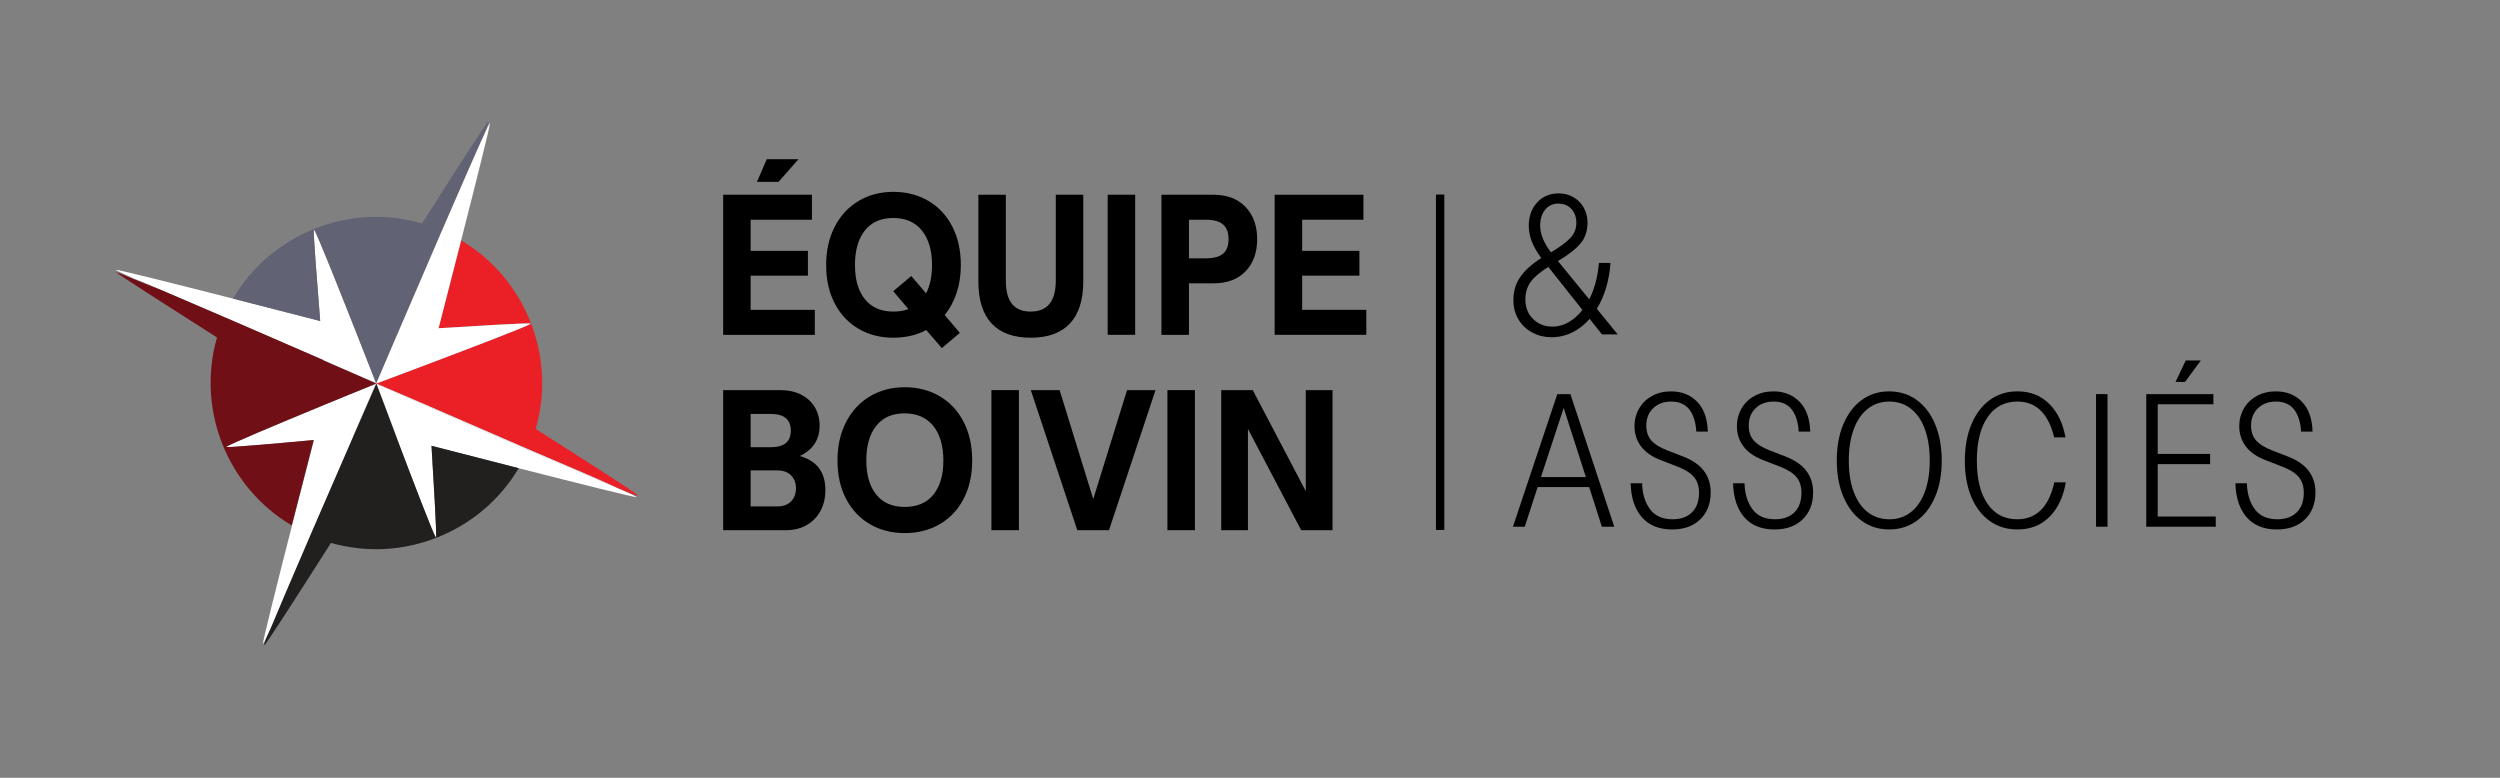 <?xml version="1.0" encoding="UTF-8"?><svg id="uuid-4aad1706-46ad-48d6-a82c-bf6587967a3c" xmlns="http://www.w3.org/2000/svg" width="225" height="70" viewBox="0 0 225 70"><rect x="0" y="0" width="225" height="70" fill="#808080" stroke="none"/><rect width="225" height="70" fill="none"/><rect x="129.235" y="17.51" width=".752" height="30.186"/><path d="M65.085,17.526h7.989v2.249h-5.516v2.802h5.154v2.231h-5.154v3.079h5.776v2.249h-8.249v-12.609ZM69.01,14.328h2.853l-1.798,2.041h-1.938l.882-2.041Z"/><path d="M83.364,29.701c-.864.462-1.851.693-2.958.693-1.175,0-2.221-.268-3.138-.805-.916-.535-1.632-1.296-2.144-2.283-.515-.985-.77-2.135-.77-3.45,0-1.302.255-2.452.77-3.449.512-.998,1.228-1.771,2.144-2.318.917-.547,1.963-.823,3.138-.823,1.178,0,2.227.271,3.148.814.922.541,1.641,1.311,2.154,2.309.512.997.768,2.153.768,3.467,0,.911-.127,1.747-.381,2.508-.254.761-.61,1.424-1.072,1.989l1.365,1.607-1.625,1.367-1.401-1.626ZM81.757,27.817l-1.367-1.609,1.625-1.365,1.331,1.556c.357-.68.537-1.528.537-2.542,0-1.314-.304-2.349-.908-3.104-.606-.755-1.467-1.133-2.585-1.133-1.107,0-1.957.374-2.551,1.124-.593.751-.891,1.787-.891,3.113,0,1.315.299,2.342.898,3.079.6.739,1.454,1.106,2.56,1.106.497,0,.947-.074,1.351-.224"/><path d="M89.245,29.114c-.795-.852-1.193-2.116-1.193-3.788v-7.799h2.473v7.731c0,.933.184,1.631.553,2.092.37.462.927.692,1.678.692,1.51,0,2.265-.927,2.265-2.784v-7.731h2.474v7.799c0,1.672-.403,2.936-1.203,3.788-.801.854-1.98,1.28-3.536,1.28-1.545,0-2.716-.426-3.511-1.28"/><rect x="99.691" y="17.526" width="2.474" height="12.607"/><path d="M104.532,17.526h4.67c1.233,0,2.2.367,2.896,1.099.699.733,1.047,1.697,1.047,2.897,0,1.199-.345,2.162-1.037,2.889-.693.726-1.662,1.088-2.906,1.088h-2.196v4.636h-2.474v-12.609ZM110.075,22.836c.329-.276.494-.715.494-1.314,0-.6-.165-1.041-.494-1.323-.329-.283-.851-.425-1.565-.425h-1.504v3.475h1.504c.714,0,1.236-.137,1.565-.414"/><polygon points="114.719 17.527 122.708 17.527 122.708 19.775 117.194 19.775 117.194 22.577 122.346 22.577 122.346 24.808 117.194 24.808 117.194 27.885 122.969 27.885 122.969 30.134 114.719 30.134 114.719 17.527"/><path d="M65.085,35.111h5.118c.739,0,1.376.137,1.911.414.537.277.945.656,1.228,1.141.282.485.423,1.032.423,1.643,0,.635-.152,1.183-.459,1.643-.304.462-.752.826-1.339,1.09,1.544.428,2.317,1.448,2.317,3.061,0,.703-.146,1.33-.441,1.877-.293.547-.709.975-1.244,1.278-.537.307-1.15.459-1.842.459h-5.673v-12.606ZM71.172,38.759c0-1.003-.599-1.504-1.799-1.504h-1.815v2.992h1.833c1.187,0,1.781-.497,1.781-1.488M71.198,45.123c.293-.299.441-.692.441-1.175,0-.473-.147-.86-.441-1.159-.293-.299-.702-.451-1.221-.451h-2.42v3.237h2.42c.519,0,.927-.152,1.221-.451"/><path d="M78.288,47.173c-.916-.535-1.631-1.298-2.144-2.283-.515-.985-.77-2.137-.77-3.45,0-1.302.255-2.452.77-3.45.513-.997,1.228-1.77,2.144-2.317.917-.548,1.963-.823,3.138-.823,1.178,0,2.227.271,3.148.812.923.543,1.641,1.312,2.154,2.309.512.998.77,2.153.77,3.468,0,1.314-.258,2.466-.77,3.45-.513.985-1.228,1.747-2.146,2.283-.916.537-1.968.804-3.157.804-1.175,0-2.221-.267-3.138-.804M84.004,44.519c.6-.737.899-1.765.899-3.079,0-1.315-.302-2.349-.907-3.105-.606-.753-1.469-1.133-2.585-1.133-1.109,0-1.958.376-2.553,1.125-.593.749-.889,1.787-.889,3.113,0,1.314.298,2.342.898,3.079.599.737,1.452,1.106,2.558,1.106,1.119,0,1.977-.369,2.578-1.106"/><rect x="89.228" y="35.11" width="2.474" height="12.607"/><polygon points="99.81 47.718 96.957 47.718 92.772 35.11 95.365 35.11 98.393 44.916 101.436 35.11 103.996 35.11 99.81 47.718"/><rect x="105.069" y="35.11" width="2.474" height="12.607"/><polygon points="109.911 35.111 112.747 35.111 117.521 44.207 117.521 35.111 119.925 35.111 119.925 47.718 117.106 47.718 112.315 38.604 112.315 47.718 109.911 47.718 109.911 35.111"/><path d="M137.932,29.942c-.525-.273-.944-.662-1.256-1.168-.311-.507-.469-1.094-.469-1.765,0-.82.217-1.528.649-2.125.432-.597,1.051-1.152,1.859-1.662-.363-.491-.641-.972-.836-1.442-.193-.472-.29-.959-.29-1.46,0-.852.251-1.551.752-2.098.5-.546,1.149-.818,1.945-.818.488,0,.932.115,1.33.349.398.233.709.548.929.947.223.398.333.846.333,1.348,0,.728-.203,1.343-.613,1.842-.41.501-1.091,1.037-2.048,1.606l2.815,3.445c.479-.942.77-2.035.872-3.275h1.04c-.114,1.591-.523,2.968-1.228,4.127l1.879,2.303h-1.417l-1.109-1.398c-.467.534-.992.944-1.578,1.228-.587.285-1.211.426-1.868.426-.605,0-1.168-.137-1.688-.41M137.982,28.714c.466.454,1.053.683,1.758.683.488,0,.963-.131,1.423-.392.462-.263.879-.631,1.255-1.11l-3.07-3.872c-.751.467-1.283.92-1.595,1.358-.313.438-.47.959-.47,1.56,0,.728.234,1.32.7,1.774M139.587,22.709c.817-.488,1.405-.924,1.756-1.305.354-.382.529-.833.529-1.357,0-.49-.146-.898-.436-1.228-.289-.329-.684-.494-1.185-.494-.498,0-.898.183-1.193.553-.295.372-.444.846-.444,1.426,0,.75.324,1.553.973,2.405"/><path d="M140.159,35.469h1.178l3.947,11.937h-1.115l-1.144-3.57h-4.636l-1.161,3.57h-1.065l3.995-11.937ZM142.73,42.937l-1.998-6.223-2.048,6.223h4.046Z"/><path d="M147.765,46.546c-.638-.736-.975-1.753-1.007-3.054h1.032c.022.939.257,1.715.703,2.325.447.612,1.129.917,2.047.917.733,0,1.306-.205,1.728-.615.42-.408.635-.989.646-1.744,0-.588-.146-1.065-.441-1.423-.296-.361-.776-.671-1.441-.933l-1.523-.591c-.809-.305-1.413-.72-1.809-1.243-.4-.525-.597-1.135-.597-1.834,0-.568.136-1.091.408-1.57.273-.482.659-.861,1.162-1.138.503-.28,1.075-.419,1.719-.419.96,0,1.744.311,2.35.933.606.624.926,1.517.959,2.685h-1.032c-.054-.861-.268-1.528-.64-1.998-.369-.467-.91-.703-1.621-.703-.666,0-1.206.199-1.621.599-.414.398-.621.919-.621,1.563,0,.546.149.991.448,1.333.302.345.79.649,1.467.91l1.358.525c1.679.631,2.522,1.712,2.522,3.241,0,1.004-.31,1.812-.933,2.424-.622.612-1.467.917-2.538.917-1.18,0-2.088-.369-2.726-1.106"/><path d="M156.983,46.546c-.638-.736-.975-1.753-1.007-3.054h1.032c.022.939.257,1.715.703,2.325.447.612,1.129.917,2.047.917.733,0,1.306-.205,1.728-.615.42-.408.635-.989.647-1.744,0-.588-.147-1.065-.442-1.423-.296-.361-.776-.671-1.441-.933l-1.523-.591c-.809-.305-1.413-.72-1.809-1.243-.4-.525-.597-1.135-.597-1.834,0-.568.136-1.091.408-1.57.273-.482.659-.861,1.162-1.138.503-.28,1.075-.419,1.719-.419.96,0,1.744.311,2.35.933.606.624.926,1.517.959,2.685h-1.032c-.054-.861-.268-1.528-.64-1.998-.369-.467-.91-.703-1.621-.703-.666,0-1.206.199-1.621.599-.414.398-.621.919-.621,1.563,0,.546.149.991.448,1.333.302.345.79.649,1.467.91l1.358.525c1.681.631,2.522,1.712,2.522,3.241,0,1.004-.31,1.812-.933,2.424-.622.612-1.467.917-2.538.917-1.18,0-2.088-.369-2.726-1.106"/><path d="M167.554,46.874c-.711-.518-1.262-1.248-1.656-2.185-.392-.939-.588-2.02-.588-3.244,0-1.233.196-2.32.588-3.259.394-.938.945-1.666,1.656-2.185.709-.519,1.532-.777,2.471-.777s1.766.258,2.48.777c.715.519,1.27,1.25,1.663,2.196.392.944.588,2.032.588,3.266,0,1.222-.196,2.299-.588,3.232-.394.935-.948,1.662-1.663,2.179-.714.518-1.541.777-2.48.777s-1.762-.26-2.471-.777M171.975,46.096c.546-.425.966-1.035,1.261-1.834.293-.795.441-1.728.441-2.799,0-1.082-.143-2.023-.432-2.825-.292-.802-.711-1.42-1.262-1.851s-1.197-.646-1.94-.646c-.742,0-1.389.215-1.94.646-.551.431-.975,1.048-1.27,1.851-.293.802-.441,1.743-.441,2.825,0,1.071.147,2.004.441,2.799.295.799.715,1.41,1.262,1.834.546.426,1.196.638,1.948.638.743,0,1.386-.212,1.933-.638"/><path d="M179.056,46.875c-.714-.519-1.264-1.242-1.646-2.171-.383-.927-.574-2.002-.574-3.225,0-1.246.196-2.339.59-3.284.392-.944.944-1.677,1.655-2.196.709-.518,1.538-.777,2.488-.777,1.157,0,2.113.378,2.866,1.129.752.753,1.239,1.759,1.458,3.014h-1.016c-.525-2.15-1.626-3.226-3.309-3.226-1.144,0-2.041.469-2.685,1.408-.644.938-.966,2.243-.966,3.915,0,1.659.32,2.952.959,3.881.637.927,1.532,1.391,2.676,1.391,1.725,0,2.838-1.107,3.341-3.324h1.032c-.23,1.321-.723,2.358-1.475,3.11-.753.753-1.713,1.131-2.883,1.131-.96,0-1.799-.26-2.513-.777"/><rect x="188.643" y="35.469" width="1.032" height="11.937"/><path d="M193.163,35.47h6.043v.917h-5.011v4.469h4.716v.917h-4.716v4.716h5.223v.917h-6.255v-11.937ZM196.717,32.439h1.359l-1.424,1.933h-.852l.917-1.933Z"/><path d="M202.194,46.546c-.638-.736-.975-1.753-1.007-3.054h1.032c.022.939.257,1.715.703,2.325.447.612,1.129.917,2.047.917.733,0,1.306-.205,1.728-.615.42-.408.635-.989.646-1.744,0-.588-.146-1.065-.441-1.423-.296-.361-.776-.671-1.441-.933l-1.523-.591c-.809-.305-1.413-.72-1.809-1.243-.4-.525-.597-1.135-.597-1.834,0-.568.136-1.091.408-1.57.273-.482.659-.861,1.162-1.138.503-.28,1.075-.419,1.719-.419.96,0,1.744.311,2.35.933.606.624.926,1.517.959,2.685h-1.032c-.054-.861-.268-1.528-.64-1.998-.369-.467-.91-.703-1.621-.703-.666,0-1.206.199-1.621.599-.414.398-.621.919-.621,1.563,0,.546.149.991.448,1.333.302.345.79.649,1.467.91l1.358.525c1.679.631,2.522,1.712,2.522,3.241,0,1.004-.31,1.812-.933,2.424-.622.612-1.467.917-2.538.917-1.18,0-2.088-.369-2.726-1.106"/><path d="M20.163,28.532c.007.003.016.007.025.01.621.268,1.281.554,1.985.858,2.448,1.06,4.907,2.129,6.935,3.013,2.511,1.093,4.36,1.901,4.707,2.053.013.006.025.012.034.015-.093-.24-.671-1.721-1.421-3.629-.144-.366-.293-.748-.448-1.138-.004-.01-.009-.021-.012-.031-.004-.01-.009-.021-.013-.031-1.508-3.826-3.406-8.579-3.675-8.98-.01-.015-.019-.024-.024-.026-.004-.002-.006-.002-.007.003-.003.007-.006.019-.006.038-.037.485.308,4.916.575,8.204-2.082-.538-4.943-1.274-7.787-2.001-.009-.002-.018-.004-.028-.006l-.026-.007c-5.249-1.34-10.43-2.641-10.558-2.591-.043.018.566.307,1.613.779,1.343.556,3.757,1.579,8.109,3.458.007.003.016.007.024.01" fill="#fff"/><path d="M47.504,40.475c-.007-.003-.016-.007-.024-.01-.282-.121-.571-.246-.867-.374-.344-.147-.698-.301-1.062-.46-2.449-1.059-4.909-2.128-6.936-3.011-2.516-1.096-4.365-1.904-4.707-2.054l.591,1.573,1.248,3.321-.006.012c-.004.004-.007.01-.012.016,1.439,3.806,3.225,8.47,3.484,8.871.01.015.018.024.022.026.004.002.006.002.007-.002,0,0,0-.002.002-.002.002-.006.004-.019.006-.038.043-.484-.215-4.929-.416-8.221,2.07.535,4.934,1.272,7.789,2.001.01.003.019.006.028.007.009.003.018.004.026.007,5.273,1.346,10.499,2.659,10.627,2.607.043-.016-.571-.308-1.623-.783-1.351-.559-3.779-1.588-8.153-3.477-.009-.003-.018-.007-.025-.01" fill="#fff"/><path d="M57.401,44.574c-.053-.136-4.58-3.038-9.189-5.966.917-3.166.762-6.526-.472-9.641-1.231-3.105-3.412-5.653-6.239-7.332-.003.01-.006.019-.007.028-.003.009-.004.018-.007.026-.734,2.874-1.478,5.763-2.016,7.849,3.303-.206,7.774-.472,8.261-.429.019.002.031.004.038.006v.002c.004.002.004.004.003.007-.003.004-.012.013-.028.022-.404.261-5.115,2.064-8.939,3.511-.01.003-.021.007-.031.012-.01.003-.021.007-.031.012-1.497.565-2.852,1.075-3.753,1.413-.584.218-.978.366-1.093.408h-.002c-.003.002-.006.003-.009.004-.016.006-.025.009-.025.009,0,0,.009.003.024.01l-.024-.01s.009.004.024.01c.003.002.006.003.01.004l3.815,1.637.901.386v.006c2.862,1.246,6.006,2.611,8.89,3.856.007.004.016.007.024.012l.025.01c2.106.908,4.07,1.752,5.68,2.436.541.237,1.044.46,1.498.662.348.155.666.298.954.426,1.665.689,1.693.662,1.71.644l.013-.016-.006-.016Z" fill="#eb2027"/><path d="M53.23,42.873c-1.61-.684-3.574-1.528-5.68-2.436l-.025-.01c-.007-.003-.016-.007-.024-.01-2.884-1.244-6.028-2.61-8.89-3.856v-.007l-.901-.386-3.815-1.637v.002-.002c-.004-.002-.007-.003-.01-.003-.015-.007-.024-.012-.024-.012,0,0,.003.009.009.025.002.003.003.006.004.01v.002c.111.295.901,2.411,1.843,4.904.004.009.007.021.012.031.003-.006.007-.012.01-.018l.007-.01-1.249-3.322-.59-1.572c.341.149,2.191.959,4.707,2.053,2.027.883,4.486,1.952,6.935,3.013.366.158.72.311,1.063.46.296.128.585.252.866.373.009.004.016.007.025.012.007.003.016.006.024.01,4.375,1.887,6.804,2.918,8.154,3.477-.287-.13-.606-.273-.954-.428-.454-.202-.957-.423-1.498-.662M33.876,34.551h0" fill="#fff"/><path d="M33.897,34.502l-.01.004-.025.009s.009-.003.025-.009c.003-.002.007-.003.01-.003q0-.002.002-.002h-.002Z" fill="#fff"/><path d="M21.029,26.89c2.844.727,5.705,1.463,7.787,2-.267-3.288-.612-7.718-.575-8.203.002-.019.003-.032.006-.038v-.002c.002-.003.004-.003.007-.002.006.002.013.01.024.026.268.4,2.166,5.154,3.676,8.98.003.01.007.021.012.029.004.01.007.021.012.031.155.392.305.773.448,1.138.751,1.909,1.329,3.389,1.421,3.63l.004.01c.006.016.01.025.01.025,0,0,.003-.009.01-.025.002-.003.002-.006.004-.01.094-.221.633-1.48,1.416-3.309,1.162-2.71,2.864-6.674,4.462-10.366l.012-.025c.003-.007.006-.016.01-.024.883-2.042,1.734-3.998,2.443-5.611.237-.541.46-1.044.662-1.498.153-.346.296-.666.426-.953.689-1.665.661-1.694.644-1.712l-.016-.013-.016.006c-.136.055-3.015,4.546-5.932,9.136-3.169-.92-6.532-.767-9.649.469-3.126,1.239-5.687,3.44-7.364,6.295l.028.006c.009.003.018.004.026.007" fill="#626275"/><path d="M33.886,34.526c-.016-.007-.025-.01-.025-.01l.025.01" fill="#333"/><path d="M33.852,34.492l.01.025s-.004-.009-.01-.025Z" fill="#333"/><path d="M33.827,34.53h0c.004-.002.007-.003.01-.004.016-.006.024-.009.024-.009l-.024.009-.01.004Z" fill="#333"/><path d="M46.625,42.124c-2.855-.728-5.718-1.467-7.79-2.001.202,3.29.46,7.737.416,8.221-.002.019-.003.032-.006.038-.002.004-.004.004-.007.003-.006-.003-.013-.012-.024-.026-.258-.401-2.044-5.067-3.483-8.871-.004-.01-.007-.021-.012-.031-.942-2.494-1.734-4.609-1.843-4.904q0-.002-.002-.002c0-.003-.002-.007-.003-.01-.006-.016-.009-.025-.009-.025,0,0-.004.009-.012.025,0,.003-.002.006-.003.01h-.002c-.118.271-.935,2.141-2.058,4.719-.883,2.027-1.951,4.486-3.011,6.933-.295.681-.572,1.323-.833,1.929l-.012.024-.01.025c-1.887,4.373-2.918,6.802-3.477,8.153-.105.234-.201.445-.287.634-.422,1.041-.4,1.066-.385,1.081l.015.013.018-.006c.136-.055,3.054-4.595,5.982-9.195,3.145.895,6.478.733,9.567-.491,3.103-1.23,5.649-3.409,7.326-6.231-.009-.002-.018-.004-.026-.006-.01-.003-.019-.004-.028-.007" fill="#221f1f"/><path d="M27.922,48.18l.01-.024.01-.025c.261-.605.54-1.248.835-1.929,1.059-2.448,2.128-4.906,3.011-6.933-.009.002-.019.002-.029.003.035-.081.066-.155.102-.234.17-.389.33-.758.484-1.109.206-.476.398-.916.571-1.308.177-.408.338-.776.469-1.076.223-.509.372-.849.428-.979l-2.871,1.147c-.59.242-1.237.507-1.913.786-3.934,1.623-8.815,3.664-8.66,3.731.161.069,4.559-.32,7.858-.625.01-.002.019-.002.029-.003-.532,2.063-1.258,4.878-1.973,7.682-.003.009-.006.018-.007.028-.003.009-.004.018-.007.026-1.345,5.27-2.657,10.49-2.606,10.618.013.034.193-.33.495-.989.086-.187.183-.4.287-.633.559-1.351,1.588-3.779,3.477-8.154" fill="#fff"/><path d="M33.828,34.53h-.002c-.209.086-1.349.551-2.886,1.181l2.871-1.147c-.056.131-.205.472-.428.979-.131.301-.292.668-.469,1.076-.172.394-.364.833-.572,1.309-.152.351-.313.72-.482,1.109-.035.08-.068.153-.102.234.01-.002.021-.002.029-.003,1.122-2.578,1.94-4.447,2.058-4.719.002-.004.003-.007.004-.01.007-.016.01-.025.01-.025,0,0-.009.004-.024.01-.003.002-.007.003-.01.004" fill="#fff"/><path d="M33.848,34.481h0c-.009-.004-.021-.009-.035-.015-.346-.152-2.194-.96-4.707-2.054.002.012.003.022.003.029,2.578,1.124,4.447,1.94,4.719,2.058.004.003.007.004.01.004.015.007.024.012.024.012l-.009-.025-.004-.01Z" fill="#fff"/><path d="M20.368,40.229c-.155-.066,4.726-2.107,8.66-3.731.675-.279,1.323-.544,1.913-.786,1.536-.631,2.676-1.097,2.886-1.183h.002l.01-.004.024-.009s-.009-.004-.024-.012c-.003,0-.006-.002-.01-.003v-.002c-.271-.118-2.141-.935-4.719-2.057,0-.009-.002-.019-.003-.031-2.026-.882-4.486-1.951-6.933-3.011-.703-.304-1.364-.59-1.986-.858-.007-.003-.016-.007-.024-.01-.009-.004-.016-.007-.025-.01-4.35-1.879-6.764-2.902-8.107-3.458.289.131.612.276.964.432.454.202.957.423,1.498.662-2.182-.927-3.714-1.563-4.067-1.672.516.404,4.546,2.989,9.055,5.856.009.004.016.01.024.015.009.004.016.01.025.015-.003.009-.006.018-.007.026-.003.009-.006.019-.007.028-1.834,6.47.944,13.432,6.736,16.86.717-2.805,1.442-5.62,1.974-7.682-3.299.305-7.697.695-7.858.625" fill="#700f15"/><path d="M42.22,15.147c-.709,1.613-1.56,3.568-2.443,5.611-.004.007-.007.016-.01.024l-.012.025c-1.598,3.692-3.3,7.656-4.462,10.366-.783,1.83-1.321,3.088-1.416,3.309-.002.004-.003.007-.004.01-.007.016-.01.025-.01.025l.024-.01.01-.004.002.002c.115-.044.507-.19,1.093-.41.901-.338,2.256-.846,3.753-1.413.01-.003.021-.007.031-.012.01-.003.021-.007.031-.012,3.824-1.445,8.535-3.248,8.939-3.509-.004-.012-.009-.025-.013-.037-.487-.043-4.957.223-8.261.428.538-2.085,1.281-4.974,2.016-7.848.003-.009.004-.018.007-.026.002-.01.004-.019.006-.028,1.342-5.251,2.644-10.435,2.592-10.564-.016-.044-.308.569-.783,1.623-.13.286-.271.606-.426.954-.202.453-.425.956-.662,1.497" fill="#fff"/></svg>